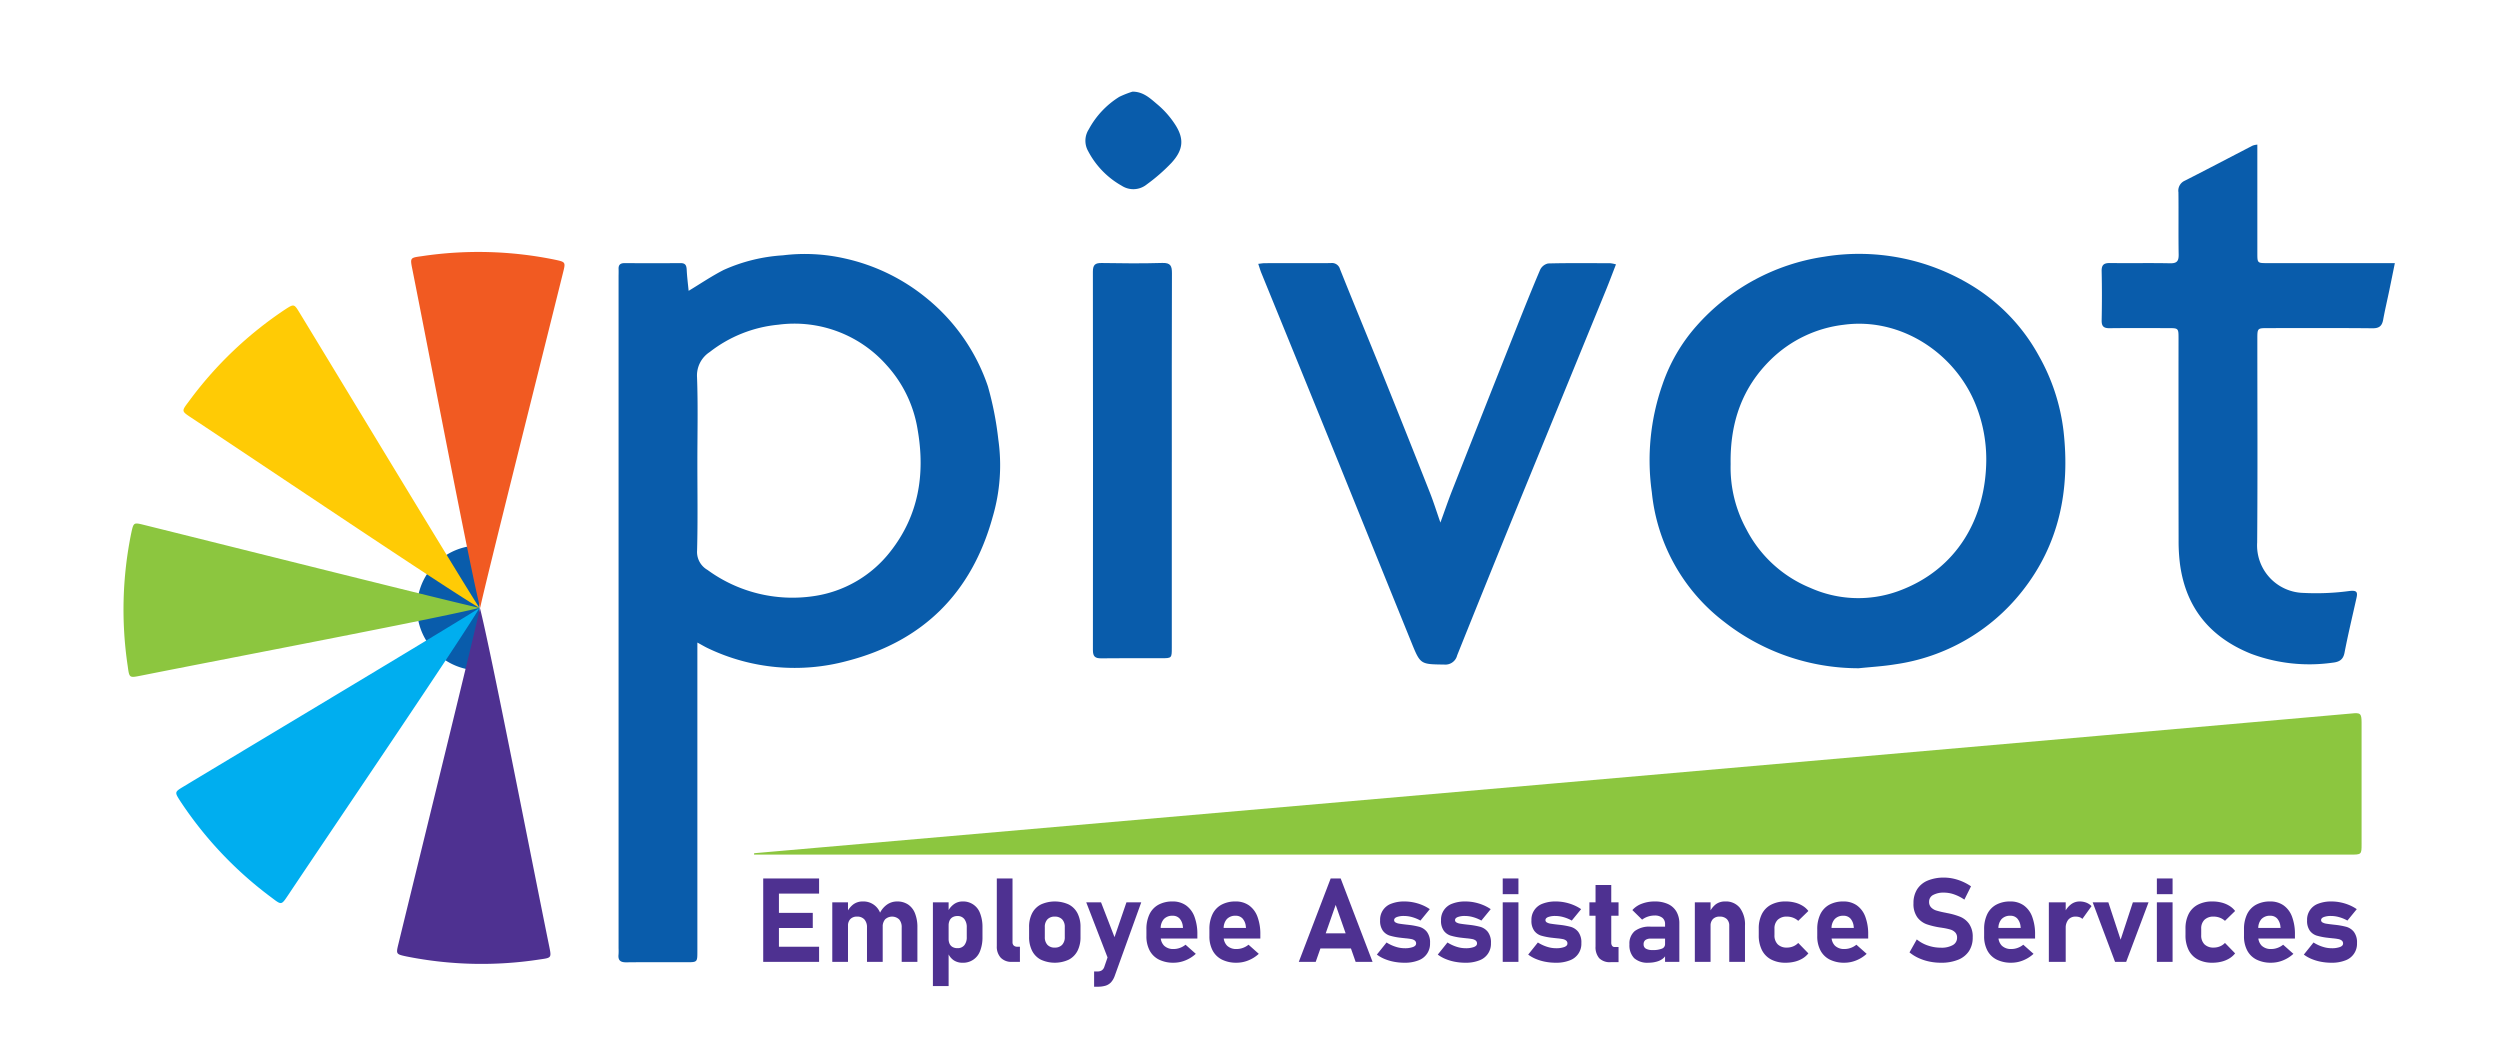 <svg xmlns="http://www.w3.org/2000/svg" viewBox="0 0 307.018 129.825">
  <title>PivotEAP-Logo-Color</title>
  <g id="Color">
    <g>
      <path d="M92.62,104.781c3.242-.267,194.25-16.951,196.148-17.157,1.097-.119,1.251-.03,1.251,1.111q.006,7.447.001,14.894c0,1.32-.003,1.323-1.37,1.323-28.562.001-195.647.001-196.049.001.006-.057.013-.115.019-.172" fill="#8cc63f"/>
      <path d="M85.642,56.763c0,3.611.061,7.224-.035,10.833a2.546,2.546,0,0,0,1.275,2.393,17.683,17.683,0,0,0,12.967,3.231,14.556,14.556,0,0,0,9.513-5.509c3.467-4.423,4.27-9.489,3.338-14.896a15.331,15.331,0,0,0-3.795-7.945,15.112,15.112,0,0,0-13.339-4.992,16.157,16.157,0,0,0-8.409,3.355,3.432,3.432,0,0,0-1.558,3.074c.132,3.481.043,6.97.043,10.456m0,22.147v37.929c-.001,1.327-.004,1.33-1.355,1.33-2.45.002-4.901-.02-7.351.012-.731.01-1.059-.227-.974-.973a6.753,6.753,0,0,0,.003-.753v-82.472c0-.314.016-.629.002-.942-.023-.522.22-.728.734-.726,2.293.01,4.587.014,6.88-.002.593-.005.726.284.751.812.043.902.161,1.8.237,2.592,1.415-.851,2.823-1.812,4.331-2.579a20.859,20.859,0,0,1,7.242-1.782,22.148,22.148,0,0,1,7.641.392,24.015,24.015,0,0,1,10.099,4.944,23.714,23.714,0,0,1,7.438,10.749,39.75,39.75,0,0,1,1.277,6.505,22.444,22.444,0,0,1-.699,9.571c-2.562,9.257-8.509,15.219-17.814,17.64a24.7,24.7,0,0,1-17.122-1.538c-.385-.18-.75-.401-1.32-.709" fill="#095cab"/>
      <path d="M212.534,56.989a15.8,15.8,0,0,0,1.933,8.009,15.382,15.382,0,0,0,7.869,7.203,14.41,14.41,0,0,0,10.808.384c7.267-2.653,10.73-9.04,10.784-16.056a17.988,17.988,0,0,0-1.243-6.689c-2.489-6.402-9.201-10.917-16.284-9.953a15.354,15.354,0,0,0-8.906,4.245c-3.496,3.413-5.045,7.676-4.961,12.857m15.724,25.077a26.753,26.753,0,0,1-16.493-5.685,22.852,22.852,0,0,1-8.909-15.937,28.12,28.12,0,0,1,1.303-13.21,21.099,21.099,0,0,1,4.168-7.188,26,26,0,0,1,15.673-8.517,26.563,26.563,0,0,1,18.284,3.622,23.019,23.019,0,0,1,8.108,8.557,24.59,24.59,0,0,1,3.022,9.206c.82,7.216-.504,13.928-5.101,19.721a24.185,24.185,0,0,1-15.586,8.951c-1.476.242-2.979.324-4.469.48" fill="#095cab"/>
      <path d="M277.217,17.759v1.175q0,6.08.001,12.159c0,1.218.004,1.221,1.26,1.221q7.164.003,14.328.001h1.298c-.238,1.172-.448,2.225-.667,3.277-.254,1.224-.542,2.441-.768,3.67-.14.767-.482,1.062-1.311,1.053-4.273-.044-8.546-.021-12.819-.02-1.32,0-1.322.002-1.322,1.35,0,8.326.045,16.652-.021,24.978a5.839,5.839,0,0,0,5.713,6.192,30.667,30.667,0,0,0,5.673-.243c.812-.081.976.117.82.823-.501,2.258-1.045,4.507-1.481,6.777-.177.919-.739,1.133-1.496,1.215a20.398,20.398,0,0,1-9.965-1.093c-4.962-1.99-7.984-5.567-8.73-10.928a22.159,22.159,0,0,1-.182-2.993q-.021-12.396-.008-24.79c0-1.285-.003-1.287-1.289-1.288-2.388-.002-4.776-.021-7.163.011-.724.009-1.004-.215-.988-.968.04-2.01.044-4.022-.002-6.032-.018-.806.297-1.014,1.05-1.003,2.45.034,4.902-.021,7.351.03.848.017,1.071-.272,1.057-1.084-.044-2.544.004-5.09-.029-7.634a1.336,1.336,0,0,1,.778-1.422c2.794-1.416,5.565-2.879,8.349-4.317a2.558,2.558,0,0,1,.563-.117" fill="#095cab"/>
      <path d="M198.453,32.468c-.426,1.096-.813,2.136-1.233,3.163q-5.385,13.161-10.776,26.319-3.774,9.255-7.495,18.532a1.485,1.485,0,0,1-1.578,1.131c-2.925-.041-2.934.003-4.03-2.699q-4.409-10.87-8.807-21.748-4.804-11.826-9.63-23.643c-.139-.341-.239-.697-.382-1.121.33-.035.569-.083.808-.083,2.701-.005,5.403.005,8.105-.01a1.018,1.018,0,0,1,1.124.735c1.694,4.242,3.449,8.459,5.156,12.696q2.966,7.356,5.877,14.731c.455,1.151.823,2.336,1.301,3.705.527-1.447.955-2.707,1.442-3.944q3.852-9.78,7.732-19.549c1.004-2.53,2.012-5.059,3.079-7.563a1.417,1.417,0,0,1,.979-.766c2.544-.064,5.089-.036,7.634-.028a4.389,4.389,0,0,1,.694.142" fill="#095cab"/>
      <path d="M143.906,56.646q0,11.451-.001,22.902c0,1.283-.004,1.286-1.303,1.287-2.45.001-4.901-.024-7.351.013-.769.012-1.035-.23-1.034-1.017q.027-23.232-.003-46.464c-.001-.838.269-1.081,1.084-1.067,2.481.044,4.965.065,7.445-.008,1.016-.03,1.182.372,1.179,1.263-.028,7.697-.016,15.394-.016,23.091" fill="#095cab"/>
      <path d="M139.079,11.254c1.363-.003,2.229.879,3.094,1.6a11.064,11.064,0,0,1,2.104,2.381c1.173,1.776,1.069,3.147-.409,4.761a22.028,22.028,0,0,1-3.034,2.649,2.616,2.616,0,0,1-3.075.168,10.394,10.394,0,0,1-4.125-4.251,2.578,2.578,0,0,1,.075-2.677,10.635,10.635,0,0,1,3.749-3.993,11.895,11.895,0,0,1,1.621-.638" fill="#095cab"/>
      <path d="M58.885,82.33c.31,0,.916-.054.916-.054l-.916-4.449v-6.768l1-4.007s-.661-.065-1-.065a7.671,7.671,0,0,0,0,15.343" fill="#095cab"/>
      <path d="M23.48,51.288c-1.201-.795-1.195-.793-.323-1.948a46.867,46.867,0,0,1,11.845-11.327c1.12-.727,1.119-.702,1.82.449,5.957,9.788,20.654,34.108,22.063,36.196-4.5-2.664-26.06-17.184-35.405-23.37" fill="#ffcb05"/>
      <path d="M50.638,33.062c-.281-1.413-.278-1.407,1.156-1.601a46.884,46.884,0,0,1,16.384.438c1.304.283,1.286.3.962,1.608-2.758,11.122-9.682,38.682-10.173,41.152-1.277-5.071-6.143-30.605-8.329-41.597" fill="#f15a22"/>
      <path d="M17.288,82.977c-1.413.281-1.407.278-1.601-1.156a46.907,46.907,0,0,1,.437-16.384c.284-1.304.301-1.286,1.609-.962,11.122,2.758,38.682,9.682,41.152,10.173-5.071,1.277-30.605,6.143-41.597,8.329" fill="#8cc63f"/>
      <path d="M35.361,109.961c-.8,1.198-.798,1.192-1.949.315a46.884,46.884,0,0,1-11.276-11.895c-.721-1.123-.697-1.122.457-1.818,9.814-5.914,34.198-20.505,36.292-21.905-2.683,4.489-17.297,25.985-23.524,35.303" fill="#00aeef"/>
      <path d="M67.448,116.218c.287,1.412.284,1.406-1.149,1.606a46.884,46.884,0,0,1-16.385-.366c-1.306-.278-1.288-.295-.969-1.605,2.708-11.133,9.513-38.723,9.993-41.195,1.298,5.066,6.276,30.578,8.51,41.56" fill="#4e3191"/>
    </g>
    <g>
      <path d="M93.728,107.881h1.931v10.243H93.728Zm.698,0h6.164v1.859H94.425Zm0,4.227H99.815V113.968H94.425Zm0,4.156h6.164v1.86H94.425Z" fill="#4e3191"/>
      <path d="M102.21,110.812h1.93v7.312h-1.93Zm4.262,3.093a1.42,1.42,0,0,0-.317-.99,1.148,1.148,0,0,0-.895-.349,1.102,1.102,0,0,0-.828.3,1.155,1.155,0,0,0-.292.842l-.148-1.62a2.657,2.657,0,0,1,.81-1.029,1.896,1.896,0,0,1,1.142-.352,2.192,2.192,0,0,1,2.17,1.465,4.633,4.633,0,0,1,.289,1.727v4.227h-1.93Zm4.262,0a1.451,1.451,0,0,0-.307-.99,1.261,1.261,0,0,0-1.726-.014,1.372,1.372,0,0,0-.299.947l-.359-1.69a2.729,2.729,0,0,1,.898-1.074,2.129,2.129,0,0,1,1.229-.377,2.376,2.376,0,0,1,1.349.373,2.319,2.319,0,0,1,.852,1.092,4.571,4.571,0,0,1,.292,1.727v4.227h-1.93Z" fill="#4e3191"/>
      <path d="M114.567,110.812h1.93v10.285H114.567Zm2.522,7.091a1.929,1.929,0,0,1-.69-.927l.099-1.67a1.359,1.359,0,0,0,.127.613.887.887,0,0,0,.37.388,1.209,1.209,0,0,0,.588.134,1.036,1.036,0,0,0,.842-.359,1.542,1.542,0,0,0,.3-1.015v-1.162a1.609,1.609,0,0,0-.3-1.039,1.02,1.02,0,0,0-.842-.37,1.177,1.177,0,0,0-.588.138.89.89,0,0,0-.37.397,1.444,1.444,0,0,0-.127.635l-.148-1.621a2.459,2.459,0,0,1,.779-.989,1.779,1.779,0,0,1,1.067-.349,2.192,2.192,0,0,1,2.17,1.465,4.623,4.623,0,0,1,.289,1.727v1.169a4.52,4.52,0,0,1-.289,1.709,2.201,2.201,0,0,1-2.17,1.454A1.875,1.875,0,0,1,117.089,117.903Z" fill="#4e3191"/>
      <path d="M124.345,115.708a.544.544,0,0,0,.151.412.607.607,0,0,0,.434.144h.324v1.86h-.986a1.805,1.805,0,0,1-1.367-.507,1.988,1.988,0,0,1-.486-1.431v-8.306h1.93Z" fill="#4e3191"/>
      <path d="M127.829,117.857a2.502,2.502,0,0,1-1.078-1.089,3.709,3.709,0,0,1-.37-1.723v-1.19a3.631,3.631,0,0,1,.37-1.701,2.493,2.493,0,0,1,1.078-1.078,4.138,4.138,0,0,1,3.417,0,2.495,2.495,0,0,1,1.078,1.078,3.631,3.631,0,0,1,.37,1.701v1.212a3.653,3.653,0,0,1-.37,1.709,2.512,2.512,0,0,1-1.078,1.081,4.099,4.099,0,0,1-3.417,0Zm2.61-1.828a1.344,1.344,0,0,0,.324-.962v-1.212a1.321,1.321,0,0,0-.324-.951,1.203,1.203,0,0,0-.909-.338,1.181,1.181,0,0,0-.898.338,1.328,1.328,0,0,0-.321.951v1.212a1.361,1.361,0,0,0,.317.962,1.17,1.17,0,0,0,.901.342A1.194,1.194,0,0,0,130.44,116.029Z" fill="#4e3191"/>
      <path d="M133.398,110.812h1.817l2.459,6.354-1.219,1.557Zm6.756,0-3.254,9.024a2.352,2.352,0,0,1-.455.793,1.534,1.534,0,0,1-.669.419,3.291,3.291,0,0,1-.982.127h-.43v-1.874h.43a.918.918,0,0,0,.518-.138.833.833,0,0,0,.313-.447l2.712-7.904Z" fill="#4e3191"/>
      <path d="M142.328,117.846a2.622,2.622,0,0,1-1.145-1.12,3.7,3.7,0,0,1-.395-1.771v-.824a4.173,4.173,0,0,1,.377-1.854,2.623,2.623,0,0,1,1.099-1.169,3.539,3.539,0,0,1,1.744-.401,2.786,2.786,0,0,1,1.641.479,2.951,2.951,0,0,1,1.04,1.392,6.074,6.074,0,0,1,.355,2.201v.479h-5.002v-1.304h3.241l-.021-.169a1.708,1.708,0,0,0-.398-.98,1.114,1.114,0,0,0-.856-.345,1.398,1.398,0,0,0-1.082.416,1.668,1.668,0,0,0-.384,1.176v.931a1.541,1.541,0,0,0,.419,1.155,1.609,1.609,0,0,0,1.173.408,2.242,2.242,0,0,0,.768-.138,2.314,2.314,0,0,0,.69-.391l1.261,1.12a4.214,4.214,0,0,1-1.282.807,3.831,3.831,0,0,1-1.438.285A3.926,3.926,0,0,1,142.328,117.846Z" fill="#4e3191"/>
      <path d="M150.063,117.846a2.622,2.622,0,0,1-1.145-1.12,3.7,3.7,0,0,1-.395-1.771v-.824a4.173,4.173,0,0,1,.377-1.854,2.623,2.623,0,0,1,1.099-1.169,3.539,3.539,0,0,1,1.744-.401,2.786,2.786,0,0,1,1.641.479,2.951,2.951,0,0,1,1.04,1.392,6.074,6.074,0,0,1,.355,2.201v.479h-5.002v-1.304h3.241l-.021-.169a1.708,1.708,0,0,0-.398-.98,1.114,1.114,0,0,0-.856-.345,1.398,1.398,0,0,0-1.082.416,1.668,1.668,0,0,0-.384,1.176v.931a1.541,1.541,0,0,0,.419,1.155,1.609,1.609,0,0,0,1.173.408,2.242,2.242,0,0,0,.768-.138,2.314,2.314,0,0,0,.69-.391l1.261,1.12a4.214,4.214,0,0,1-1.282.807,3.831,3.831,0,0,1-1.438.285A3.926,3.926,0,0,1,150.063,117.846Z" fill="#4e3191"/>
      <path d="M163.417,107.881h1.227l3.917,10.243h-2.079l-2.451-6.996-2.452,6.996h-2.078Zm-2.036,6.742h5.39v1.859h-5.39Z" fill="#4e3191"/>
      <path d="M171.209,118.114a5.777,5.777,0,0,1-1.162-.342,4.264,4.264,0,0,1-.958-.542l1.19-1.486a4.681,4.681,0,0,0,1.106.521,3.605,3.605,0,0,0,1.099.184,2.895,2.895,0,0,0,1.05-.151q.374-.151.373-.419a.445.445,0,0,0-.162-.374.994.994,0,0,0-.415-.18,6.834,6.834,0,0,0-.712-.095c-.085-.01-.17-.019-.257-.028-.087-.009-.176-.019-.265-.028-.019-.004-.039-.008-.06-.011-.021-.002-.041-.003-.06-.003a7.858,7.858,0,0,1-1.311-.261,1.678,1.678,0,0,1-.835-.596,2.053,2.053,0,0,1-.342-1.278,2.074,2.074,0,0,1,1.374-2.047,4.319,4.319,0,0,1,1.62-.271,5.532,5.532,0,0,1,1.109.112,5.729,5.729,0,0,1,1.061.324,5.091,5.091,0,0,1,.937.507L174.442,113.052a4.626,4.626,0,0,0-1-.416,3.659,3.659,0,0,0-1-.147,2.463,2.463,0,0,0-.909.134c-.216.089-.324.214-.324.373a.316.316,0,0,0,.173.285,1.269,1.269,0,0,0,.43.148q.258.045.75.102l.127.015c.042.005.085.01.127.014a.251.251,0,0,0,.063.008.253.253,0,0,1,.063.007,8.835,8.835,0,0,1,1.388.253,1.808,1.808,0,0,1,.912.62,2.134,2.134,0,0,1,.377,1.367,2.157,2.157,0,0,1-1.437,2.131,4.52,4.52,0,0,1-1.698.285A6.855,6.855,0,0,1,171.209,118.114Z" fill="#4e3191"/>
      <path d="M178.69,118.114a5.777,5.777,0,0,1-1.162-.342,4.264,4.264,0,0,1-.958-.542l1.19-1.486a4.681,4.681,0,0,0,1.106.521,3.605,3.605,0,0,0,1.099.184,2.895,2.895,0,0,0,1.05-.151q.374-.151.373-.419a.445.445,0,0,0-.162-.374.994.994,0,0,0-.415-.18,6.834,6.834,0,0,0-.712-.095c-.085-.01-.17-.019-.257-.028-.087-.009-.176-.019-.265-.028-.019-.004-.039-.008-.06-.011-.021-.002-.041-.003-.06-.003a7.858,7.858,0,0,1-1.311-.261,1.678,1.678,0,0,1-.835-.596,2.053,2.053,0,0,1-.342-1.278,2.074,2.074,0,0,1,1.374-2.047,4.319,4.319,0,0,1,1.62-.271,5.532,5.532,0,0,1,1.109.112,5.73,5.73,0,0,1,1.061.324,5.09,5.09,0,0,1,.937.507l-1.148,1.402a4.626,4.626,0,0,0-1-.416,3.659,3.659,0,0,0-1-.147,2.463,2.463,0,0,0-.909.134c-.216.089-.324.214-.324.373a.316.316,0,0,0,.173.285,1.269,1.269,0,0,0,.43.148q.258.045.75.102l.127.015c.042.005.085.01.127.014a.251.251,0,0,0,.063.008.253.253,0,0,1,.063.007,8.835,8.835,0,0,1,1.388.253,1.808,1.808,0,0,1,.912.62,2.134,2.134,0,0,1,.377,1.367,2.157,2.157,0,0,1-1.437,2.131,4.52,4.52,0,0,1-1.698.285A6.855,6.855,0,0,1,178.69,118.114Z" fill="#4e3191"/>
      <path d="M184.545,107.881h1.93v1.93h-1.93Zm0,2.931h1.93v7.312h-1.93Z" fill="#4e3191"/>
      <path d="M189.793,118.114a5.777,5.777,0,0,1-1.162-.342,4.264,4.264,0,0,1-.958-.542l1.19-1.486a4.681,4.681,0,0,0,1.106.521,3.605,3.605,0,0,0,1.099.184,2.895,2.895,0,0,0,1.05-.151q.374-.151.373-.419a.445.445,0,0,0-.162-.374.994.994,0,0,0-.415-.18,6.834,6.834,0,0,0-.712-.095c-.085-.01-.17-.019-.257-.028-.087-.009-.176-.019-.265-.028-.019-.004-.039-.008-.06-.011-.021-.002-.041-.003-.06-.003a7.858,7.858,0,0,1-1.311-.261,1.678,1.678,0,0,1-.835-.596,2.053,2.053,0,0,1-.342-1.278,2.074,2.074,0,0,1,1.374-2.047,4.319,4.319,0,0,1,1.62-.271,5.532,5.532,0,0,1,1.109.112,5.73,5.73,0,0,1,1.061.324,5.09,5.09,0,0,1,.937.507L193.026,113.052a4.626,4.626,0,0,0-1-.416,3.659,3.659,0,0,0-1-.147,2.463,2.463,0,0,0-.909.134c-.216.089-.324.214-.324.373a.316.316,0,0,0,.173.285,1.269,1.269,0,0,0,.43.148q.258.045.75.102l.127.015c.042.005.085.01.127.014a.251.251,0,0,0,.063.008.253.253,0,0,1,.063.007,8.835,8.835,0,0,1,1.388.253,1.808,1.808,0,0,1,.912.62,2.134,2.134,0,0,1,.377,1.367,2.157,2.157,0,0,1-1.437,2.131,4.52,4.52,0,0,1-1.698.285A6.855,6.855,0,0,1,189.793,118.114Z" fill="#4e3191"/>
      <path d="M195.19,110.812h3.579v1.648h-3.579Zm1.201,6.858a2.079,2.079,0,0,1-.447-1.448v-7.538h1.93v7.06a.686.686,0,0,0,.106.412.36.36,0,0,0,.31.145h.479v1.859h-.973A1.817,1.817,0,0,1,196.391,117.67Z" fill="#4e3191"/>
      <path d="M200.688,117.67a2.267,2.267,0,0,1-.581-1.702,1.996,1.996,0,0,1,.652-1.627,3,3,0,0,1,1.954-.542h1.832l.099,1.472h-1.923a1.042,1.042,0,0,0-.655.173.628.628,0,0,0-.219.524.585.585,0,0,0,.274.532,1.592,1.592,0,0,0,.832.173,2.859,2.859,0,0,0,1.151-.176.579.579,0,0,0,.377-.55l.148,1.063a.999.999,0,0,1-.363.67,2.11,2.11,0,0,1-.803.412,3.735,3.735,0,0,1-1.019.137A2.448,2.448,0,0,1,200.688,117.67Zm3.794-4.182a.951.951,0,0,0-.338-.782,1.487,1.487,0,0,0-.958-.274,2.559,2.559,0,0,0-.811.134,2.404,2.404,0,0,0-.711.373l-1.198-1.176a2.877,2.877,0,0,1,1.155-.778,4.378,4.378,0,0,1,1.593-.278,3.785,3.785,0,0,1,1.634.32,2.302,2.302,0,0,1,1.032.93,2.866,2.866,0,0,1,.355,1.469v4.699h-1.754Z" fill="#4e3191"/>
      <path d="M208.138,110.812H210.069v7.312h-1.931Zm4.227,2.881a1.102,1.102,0,0,0-.306-.831,1.204,1.204,0,0,0-.87-.296,1.103,1.103,0,0,0-.828.3,1.152,1.152,0,0,0-.292.842l-.148-1.62a2.738,2.738,0,0,1,.793-1.036,1.883,1.883,0,0,1,1.158-.345,2.177,2.177,0,0,1,1.79.778,3.399,3.399,0,0,1,.634,2.201v4.438h-1.931Z" fill="#4e3191"/>
      <path d="M217.505,117.832a2.653,2.653,0,0,1-1.131-1.159,4.006,4.006,0,0,1-.387-1.832v-.782a3.917,3.917,0,0,1,.387-1.813,2.639,2.639,0,0,1,1.131-1.145,3.757,3.757,0,0,1,1.786-.395,4.497,4.497,0,0,1,1.131.137,3.446,3.446,0,0,1,.954.398,2.548,2.548,0,0,1,.705.634l-1.247,1.212a1.949,1.949,0,0,0-.627-.384,2.093,2.093,0,0,0-.754-.138,1.565,1.565,0,0,0-1.135.391,1.47,1.47,0,0,0-.401,1.103v.782a1.522,1.522,0,0,0,.401,1.131,1.544,1.544,0,0,0,1.135.398,1.978,1.978,0,0,0,.761-.148,1.774,1.774,0,0,0,.62-.423l1.247,1.282a2.666,2.666,0,0,1-.712.624,3.44,3.44,0,0,1-.951.391,4.593,4.593,0,0,1-1.127.134A3.746,3.746,0,0,1,217.505,117.832Z" fill="#4e3191"/>
      <path d="M224.712,117.846a2.621,2.621,0,0,1-1.145-1.12,3.694,3.694,0,0,1-.395-1.771v-.824a4.18,4.18,0,0,1,.376-1.854,2.63,2.63,0,0,1,1.1-1.169,3.538,3.538,0,0,1,1.743-.401,2.786,2.786,0,0,1,1.642.479,2.947,2.947,0,0,1,1.039,1.392,6.062,6.062,0,0,1,.356,2.201v.479h-5.002v-1.304h3.24l-.021-.169a1.704,1.704,0,0,0-.397-.98,1.115,1.115,0,0,0-.856-.345,1.397,1.397,0,0,0-1.081.416,1.668,1.668,0,0,0-.384,1.176v.931a1.541,1.541,0,0,0,.419,1.155,1.61,1.61,0,0,0,1.173.408,2.245,2.245,0,0,0,.769-.138,2.332,2.332,0,0,0,.69-.391l1.261,1.12a4.214,4.214,0,0,1-1.282.807,3.829,3.829,0,0,1-1.438.285A3.926,3.926,0,0,1,224.712,117.846Z" fill="#4e3191"/>
      <path d="M236.921,118.082a6.13,6.13,0,0,1-1.317-.434,5.065,5.065,0,0,1-1.103-.687l.895-1.593a4.348,4.348,0,0,0,1.367.751,4.907,4.907,0,0,0,1.592.264,2.805,2.805,0,0,0,1.466-.32,1.009,1.009,0,0,0,.521-.905v-.007a.891.891,0,0,0-.232-.648,1.381,1.381,0,0,0-.605-.353,7.422,7.422,0,0,0-.958-.204.122.122,0,0,0-.039-.007.157.157,0,0,1-.039-.007l-.154-.021a9.556,9.556,0,0,1-1.705-.405,2.508,2.508,0,0,1-1.148-.853,2.772,2.772,0,0,1-.472-1.729v-.007a3.122,3.122,0,0,1,.443-1.698,2.809,2.809,0,0,1,1.289-1.074,5.095,5.095,0,0,1,2.043-.369,5.232,5.232,0,0,1,1.124.126,6.097,6.097,0,0,1,1.124.367,6.193,6.193,0,0,1,1.042.577l-.816,1.635a5.187,5.187,0,0,0-1.236-.635,3.772,3.772,0,0,0-1.237-.225,2.685,2.685,0,0,0-1.373.292.912.912,0,0,0-.486.82v.008a.953.953,0,0,0,.254.7,1.499,1.499,0,0,0,.627.377,9.794,9.794,0,0,0,1.05.254.372.372,0,0,0,.056.011.363.363,0,0,1,.057.011c.028.005.056.011.081.018s.053.013.081.018a8.591,8.591,0,0,1,1.624.461,2.534,2.534,0,0,1,1.088.874,2.746,2.746,0,0,1,.438,1.645v.015a2.992,2.992,0,0,1-.458,1.677,2.868,2.868,0,0,1-1.335,1.063,5.468,5.468,0,0,1-2.11.366A6.927,6.927,0,0,1,236.921,118.082Z" fill="#4e3191"/>
      <path d="M245.206,117.846a2.621,2.621,0,0,1-1.145-1.12,3.694,3.694,0,0,1-.395-1.771v-.824a4.18,4.18,0,0,1,.376-1.854,2.63,2.63,0,0,1,1.1-1.169,3.538,3.538,0,0,1,1.743-.401,2.786,2.786,0,0,1,1.642.479,2.947,2.947,0,0,1,1.039,1.392,6.062,6.062,0,0,1,.356,2.201v.479h-5.002v-1.304h3.24l-.021-.169a1.704,1.704,0,0,0-.397-.98,1.115,1.115,0,0,0-.856-.345,1.397,1.397,0,0,0-1.081.416,1.668,1.668,0,0,0-.384,1.176v.931a1.541,1.541,0,0,0,.419,1.155,1.61,1.61,0,0,0,1.173.408,2.245,2.245,0,0,0,.769-.138,2.332,2.332,0,0,0,.69-.391l1.261,1.12a4.214,4.214,0,0,1-1.282.807,3.829,3.829,0,0,1-1.438.285A3.926,3.926,0,0,1,245.206,117.846Z" fill="#4e3191"/>
      <path d="M251.613,110.812h2.071v7.312h-2.071Zm3.769,1.824a1.444,1.444,0,0,0-.472-.07,1.125,1.125,0,0,0-.905.377,1.563,1.563,0,0,0-.32,1.046l-.148-1.901a2.608,2.608,0,0,1,.786-1.019,1.721,1.721,0,0,1,1.06-.362,2.27,2.27,0,0,1,.828.144,1.81,1.81,0,0,1,.645.427l-1.127,1.571A.889.889,0,0,0,255.381,112.636Z" fill="#4e3191"/>
      <path d="M261.933,110.812h1.924l-2.748,7.312h-1.366l-2.748-7.312h1.924l1.508,4.586Z" fill="#4e3191"/>
      <path d="M264.879,107.881h1.93v1.93h-1.93Zm0,2.931h1.93v7.312h-1.93Z" fill="#4e3191"/>
      <path d="M269.912,117.832a2.653,2.653,0,0,1-1.131-1.159,4.006,4.006,0,0,1-.387-1.832v-.782a3.917,3.917,0,0,1,.387-1.813,2.639,2.639,0,0,1,1.131-1.145,3.757,3.757,0,0,1,1.786-.395,4.497,4.497,0,0,1,1.131.137,3.446,3.446,0,0,1,.954.398,2.548,2.548,0,0,1,.705.634l-1.247,1.212a1.949,1.949,0,0,0-.627-.384,2.093,2.093,0,0,0-.754-.138,1.565,1.565,0,0,0-1.135.391,1.47,1.47,0,0,0-.401,1.103v.782a1.522,1.522,0,0,0,.401,1.131,1.544,1.544,0,0,0,1.135.398,1.978,1.978,0,0,0,.761-.148,1.774,1.774,0,0,0,.62-.423l1.247,1.282a2.666,2.666,0,0,1-.712.624,3.44,3.44,0,0,1-.951.391,4.593,4.593,0,0,1-1.127.134A3.746,3.746,0,0,1,269.912,117.832Z" fill="#4e3191"/>
      <path d="M277.119,117.846a2.621,2.621,0,0,1-1.145-1.12,3.694,3.694,0,0,1-.395-1.771v-.824a4.18,4.18,0,0,1,.376-1.854,2.63,2.63,0,0,1,1.1-1.169,3.538,3.538,0,0,1,1.743-.401,2.786,2.786,0,0,1,1.642.479,2.947,2.947,0,0,1,1.039,1.392,6.063,6.063,0,0,1,.356,2.201v.479h-5.002v-1.304h3.24l-.021-.169a1.704,1.704,0,0,0-.397-.98,1.115,1.115,0,0,0-.856-.345,1.397,1.397,0,0,0-1.081.416,1.668,1.668,0,0,0-.384,1.176v.931a1.541,1.541,0,0,0,.419,1.155,1.61,1.61,0,0,0,1.173.408,2.244,2.244,0,0,0,.769-.138,2.332,2.332,0,0,0,.69-.391l1.261,1.12a4.214,4.214,0,0,1-1.282.807,3.829,3.829,0,0,1-1.438.285A3.926,3.926,0,0,1,277.119,117.846Z" fill="#4e3191"/>
      <path d="M285.048,118.114a5.777,5.777,0,0,1-1.162-.342,4.264,4.264,0,0,1-.958-.542l1.19-1.486a4.681,4.681,0,0,0,1.106.521,3.605,3.605,0,0,0,1.099.184,2.895,2.895,0,0,0,1.05-.151q.374-.151.373-.419a.445.445,0,0,0-.162-.374.994.994,0,0,0-.415-.18,6.834,6.834,0,0,0-.712-.095c-.085-.01-.17-.019-.257-.028-.087-.009-.176-.019-.265-.028-.019-.004-.039-.008-.06-.011-.021-.002-.041-.003-.06-.003a7.858,7.858,0,0,1-1.311-.261,1.678,1.678,0,0,1-.835-.596,2.053,2.053,0,0,1-.342-1.278,2.074,2.074,0,0,1,1.374-2.047,4.319,4.319,0,0,1,1.62-.271,5.532,5.532,0,0,1,1.109.112,5.729,5.729,0,0,1,1.061.324,5.09,5.09,0,0,1,.937.507l-1.148,1.402a4.626,4.626,0,0,0-1-.416,3.659,3.659,0,0,0-1-.147,2.463,2.463,0,0,0-.909.134c-.216.089-.324.214-.324.373a.316.316,0,0,0,.173.285,1.269,1.269,0,0,0,.43.148q.258.045.75.102l.127.015c.042.005.085.01.127.014a.251.251,0,0,0,.063.008.253.253,0,0,1,.063.007,8.835,8.835,0,0,1,1.388.253,1.808,1.808,0,0,1,.912.62,2.134,2.134,0,0,1,.377,1.367,2.157,2.157,0,0,1-1.437,2.131,4.52,4.52,0,0,1-1.698.285A6.855,6.855,0,0,1,285.048,118.114Z" fill="#4e3191"/>
    </g>
  </g>
</svg>
